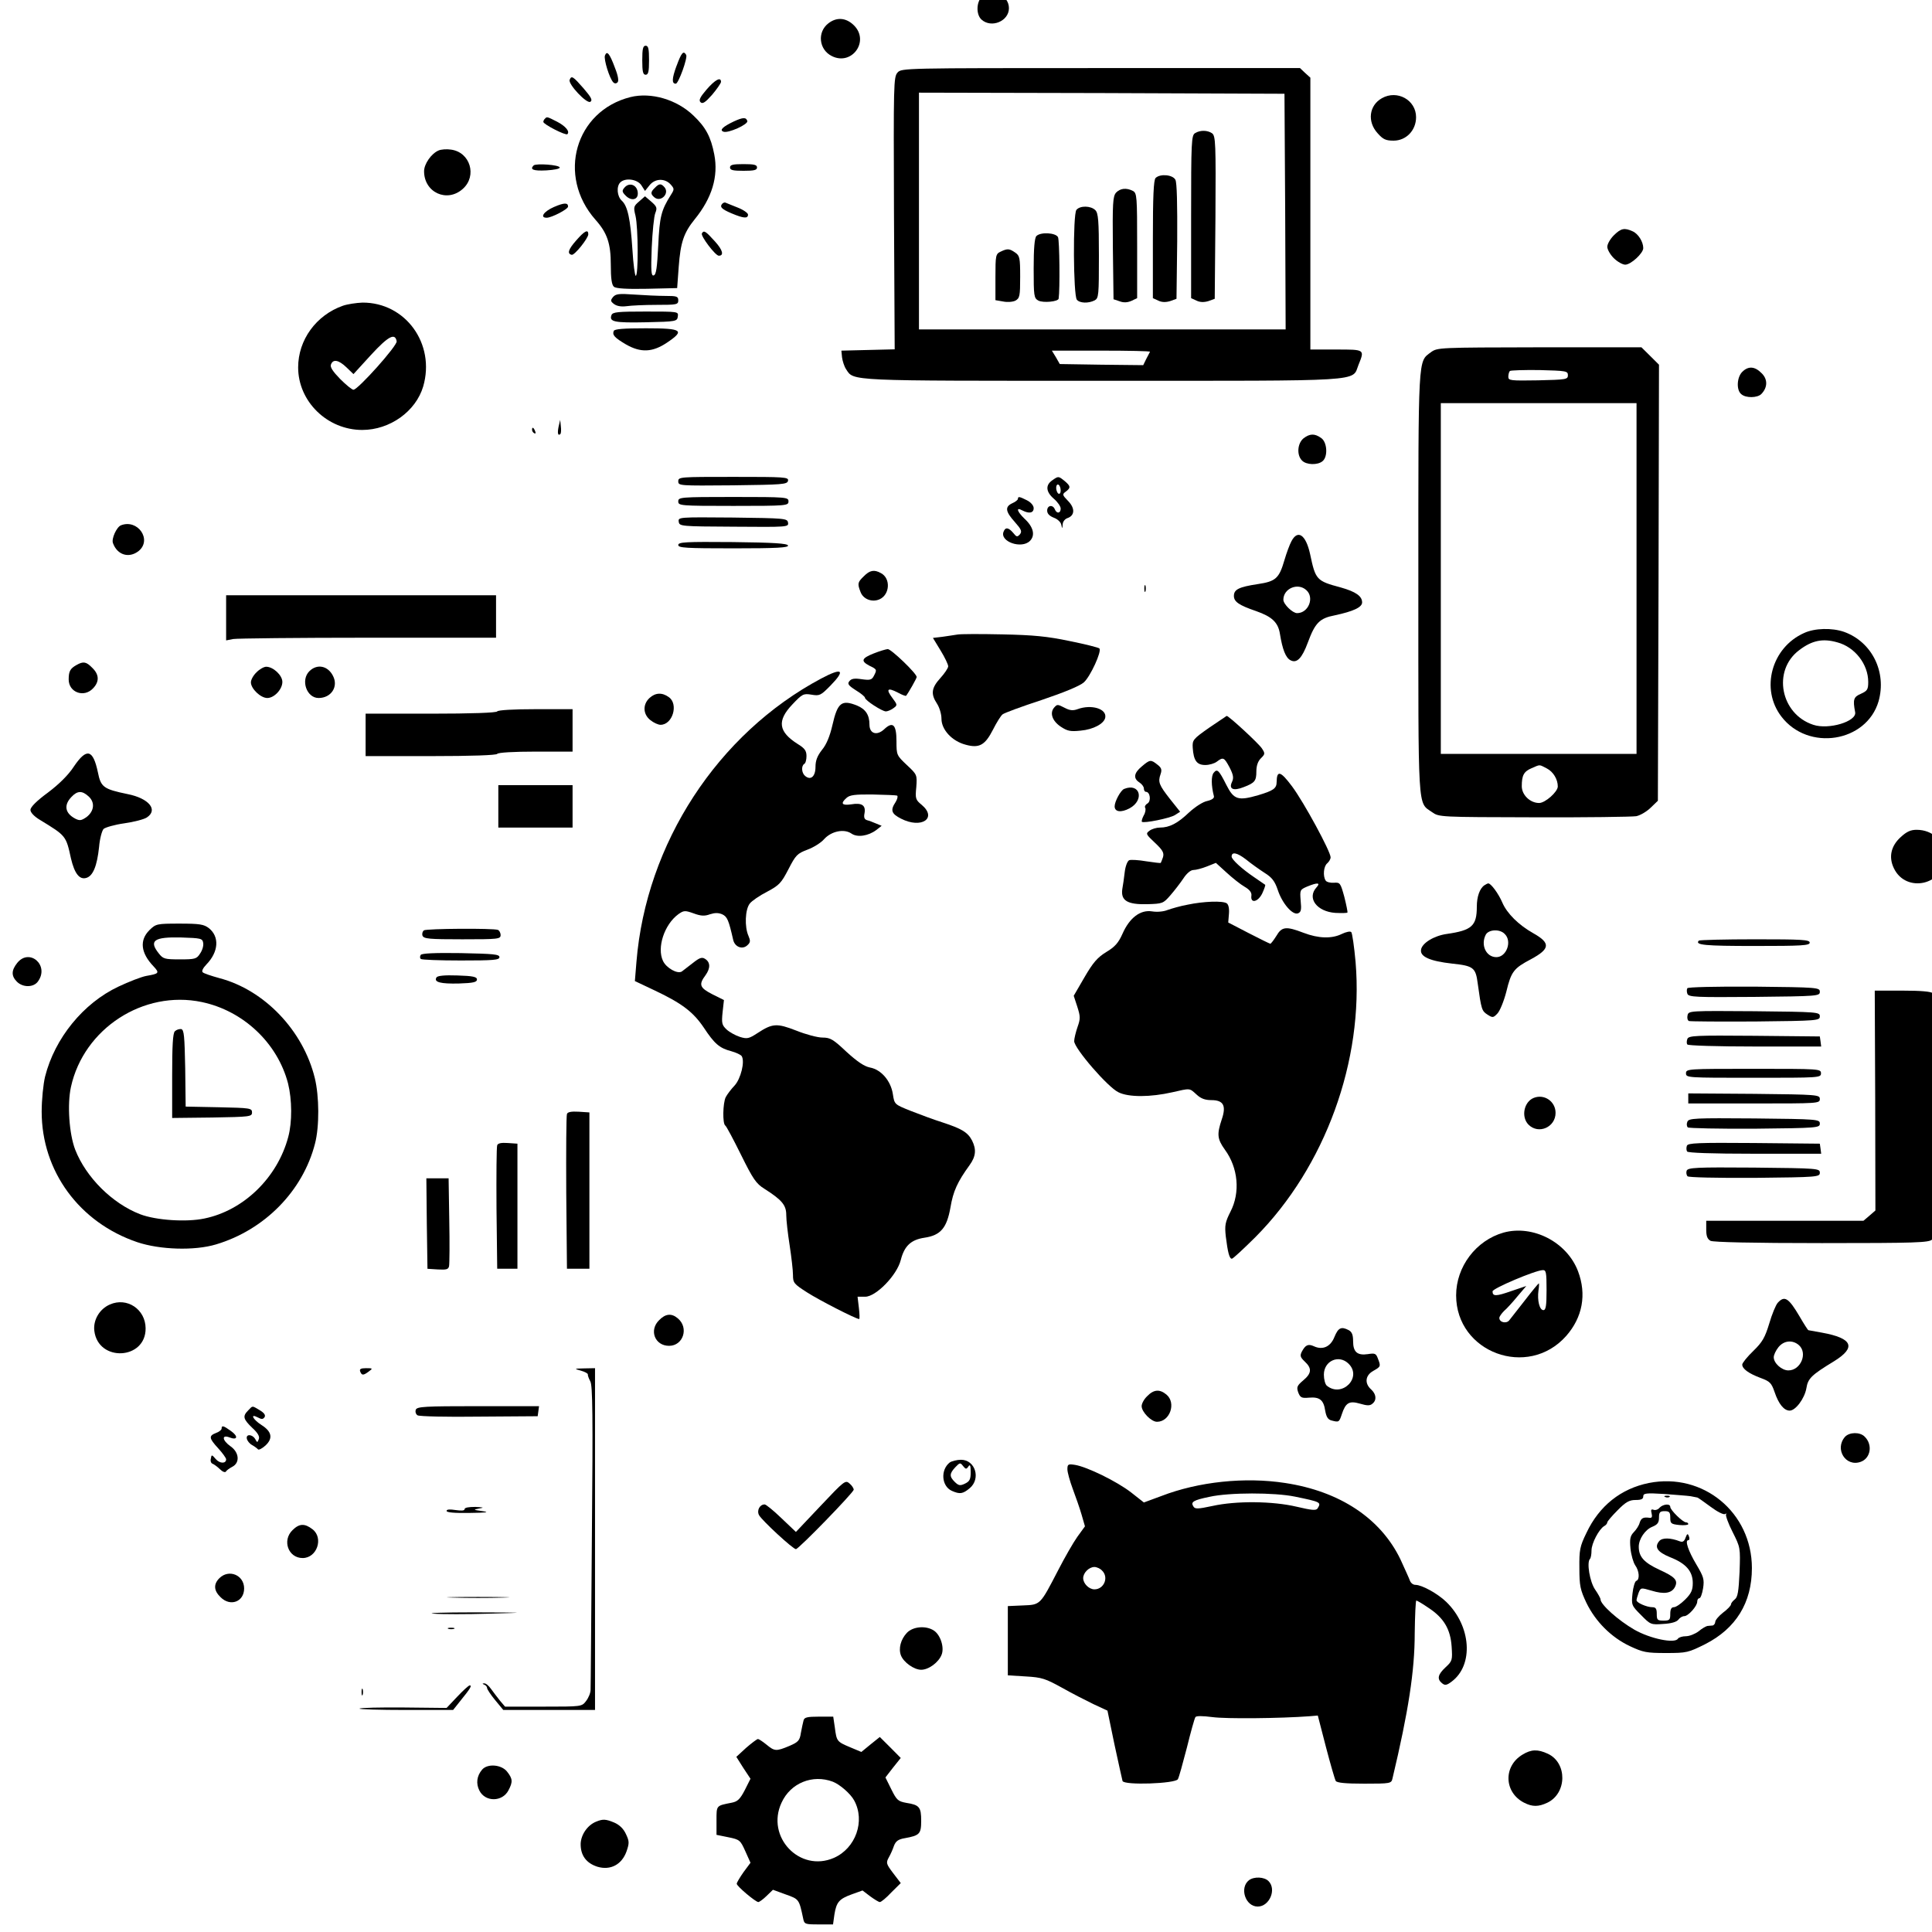 <?xml version="1.0" encoding="UTF-8"?>
<!DOCTYPE svg PUBLIC "-//W3C//DTD SVG 1.1//EN" "http://www.w3.org/Graphics/SVG/1.1/DTD/svg11.dtd">
<!-- Creator: CorelDRAW -->
<svg xmlns="http://www.w3.org/2000/svg" xml:space="preserve" width="382px" height="382px" version="1.1" style="shape-rendering:geometricPrecision; text-rendering:geometricPrecision; image-rendering:optimizeQuality; fill-rule:evenodd; clip-rule:evenodd"
viewBox="0 0 382 382"
 xmlns:xlink="http://www.w3.org/1999/xlink"
 xmlns:xodm="http://www.corel.com/coreldraw/odm/2003">
 <defs>
  <style type="text/css">
   <![CDATA[
    .fil0 {fill:black;fill-rule:nonzero}
   ]]>
  </style>
 </defs>
 <g id="Слой_x0020_1">
  <g id="_2325330331088">
   <g>
    <path class="fil0" d="M194.15 -0.68c-1.15,1.15 -1.15,3.58 -0.09,4.55 1.96,1.77 5.43,0.31 5.43,-2.25 0,-2.65 -3.47,-4.15 -5.34,-2.3z"/>
    <path class="fil0" d="M163.78 4.62c-2.23,1.73 -1.87,5.17 0.66,6.45 3.96,2.03 7.56,-2.91 4.41,-6.05 -1.56,-1.55 -3.43,-1.68 -5.07,-0.4z"/>
    <path class="fil0" d="M126.99 11.91c0,2.25 0.14,2.87 0.67,2.87 0.53,0 0.67,-0.62 0.67,-2.87 0,-2.25 -0.13,-2.87 -0.67,-2.87 -0.53,0 -0.67,0.62 -0.67,2.87z"/>
    <path class="fil0" d="M119.61 10.98c-0.27,0.71 0.89,4.51 1.65,5.3 0.26,0.27 0.58,0.27 0.84,0 0.27,-0.26 0.14,-1.23 -0.49,-2.82 -1.06,-2.87 -1.6,-3.54 -2,-2.48l0 0z"/>
    <path class="fil0" d="M133.75 13.06c-0.93,2.56 -0.93,3.49 -0.13,3.49 0.53,0 2.4,-5.17 2.05,-5.7 -0.54,-0.93 -0.94,-0.44 -1.91,2.21l-0.01 0z"/>
    <path class="fil0" d="M177.47 14.34c-0.8,0.88 -0.8,2.25 -0.71,27.83l0.14 26.9 -5.3 0.13 -5.24 0.13 0.13 1.33c0.09,0.7 0.44,1.81 0.8,2.34 1.56,2.38 0,2.29 50.7,2.29 52.62,0 49.28,0.22 50.61,-3.13 1.25,-3.09 1.29,-3.05 -4.4,-3.05l-5.11 0 0 -26.85 0 -26.9 -1.03 -0.93 -1.02 -0.97 -39.4 0c-38.96,0 -39.37,0 -40.17,0.88l0 0zm76.64 27.47l0.09 23.32 -36.25 0 -36.25 0 0 -23.41 0 -23.4 36.16 0.08 36.11 0.14 0.14 23.27 0 0zm-26.73 27.74c-0.05,0.13 -0.4,0.75 -0.76,1.46l-0.58 1.19 -8.27 -0.09 -8.23 -0.13 -0.75 -1.32 -0.81 -1.33 9.79 0c5.34,0 9.69,0.09 9.61,0.22l0 0z"/>
    <path class="fil0" d="M236.32 26.31c-0.76,0.4 -0.81,1.68 -0.81,16.56l0 16.08 1.07 0.49c0.71,0.35 1.51,0.35 2.36,0.09l1.24 -0.45 0.14 -16.07c0.09,-14.71 0.04,-16.13 -0.67,-16.66 -0.89,-0.61 -2.31,-0.66 -3.33,-0.04l0 0z"/>
    <path class="fil0" d="M228.49 35.19c-0.4,0.4 -0.54,3.71 -0.54,12.14l0 11.62 1.07 0.49c0.71,0.35 1.51,0.35 2.36,0.09l1.24 -0.45 0.14 -11.35c0.04,-7.33 -0.05,-11.66 -0.36,-12.19 -0.53,-1.01 -3.02,-1.23 -3.91,-0.35l0 0z"/>
    <path class="fil0" d="M220.66 38.1c-0.62,0.75 -0.71,1.99 -0.62,10.96l0.13 10.11 1.2 0.4c0.8,0.31 1.56,0.26 2.36,-0.09l1.11 -0.53 0 -10.33c0,-9.81 -0.04,-10.43 -0.84,-10.87 -1.29,-0.66 -2.5,-0.53 -3.34,0.35l0 0z"/>
    <path class="fil0" d="M212.83 41.5c-0.71,0.89 -0.62,16.92 0.09,17.76 0.58,0.71 2.31,0.75 3.52,0.13 0.8,-0.44 0.84,-1.01 0.84,-8.83 0,-6.98 -0.13,-8.44 -0.71,-9.01 -0.89,-0.89 -3.03,-0.93 -3.74,-0.05l0 0z"/>
    <path class="fil0" d="M204.92 46.67c-0.36,0.36 -0.54,2.43 -0.54,6.41 0,5.47 0.05,5.87 0.94,6.36 0.93,0.48 3.91,0.22 4,-0.4 0.27,-1.77 0.18,-11.53 -0.13,-12.15 -0.45,-0.88 -3.43,-1.06 -4.27,-0.22z"/>
    <path class="fil0" d="M197.84 49.76c-0.97,0.45 -1.02,0.75 -1.02,5.04l0 4.55 1.51 0.26c0.85,0.18 1.92,0.09 2.45,-0.17 0.84,-0.49 0.93,-0.89 0.93,-4.69 0,-3.79 -0.09,-4.19 -0.98,-4.81 -1.15,-0.79 -1.51,-0.84 -2.89,-0.18l0 0z"/>
    <path class="fil0" d="M112.63 15.8c-0.31,0.84 3.38,4.77 4.09,4.33 0.49,-0.31 0.18,-0.89 -1.33,-2.65 -2.09,-2.39 -2.41,-2.61 -2.76,-1.68l0 0z"/>
    <path class="fil0" d="M139.71 17.7c-1.29,1.5 -1.6,2.12 -1.2,2.51 0.4,0.4 0.94,0.05 2.27,-1.45 0.94,-1.11 1.74,-2.26 1.78,-2.56 0,-1.07 -1.16,-0.45 -2.85,1.5l0 0z"/>
    <path class="fil0" d="M124.64 19.2c-10.9,2.74 -14.59,15.55 -6.9,24.25 2.32,2.6 3.03,4.68 3.03,8.92 0,2.69 0.18,3.97 0.62,4.33 0.4,0.35 2.54,0.48 6.54,0.4l5.96 -0.14 0.31 -4.24c0.36,-4.77 0.98,-6.67 3.16,-9.36 3.42,-4.2 4.71,-8.48 3.87,-12.81 -0.67,-3.49 -1.69,-5.39 -4.1,-7.68 -3.29,-3.19 -8.4,-4.69 -12.49,-3.67l0 0zm2.18 17.44l0.71 1.11 0.89 -1.11c1.07,-1.36 3.02,-1.45 4.18,-0.17 0.75,0.84 0.75,0.97 0.04,2.08 -1.91,3.04 -2.22,4.28 -2.49,9.98 -0.22,4.33 -0.4,5.78 -0.89,5.92 -0.49,0.17 -0.58,-0.75 -0.4,-5.48 0.14,-3.14 0.45,-6.23 0.71,-6.85 0.4,-1.01 0.31,-1.28 -0.8,-2.25l-1.24 -1.06 -1.16 1.02c-1.07,0.92 -1.16,1.1 -0.71,2.87 0.53,2.34 0.58,11.83 0.04,11.83 -0.17,0 -0.49,-2.34 -0.66,-5.21 -0.4,-6.05 -0.94,-8.57 -2.09,-9.63 -0.94,-0.84 -1.11,-2.82 -0.31,-3.62 0.97,-0.97 3.38,-0.66 4.18,0.57l0 0z"/>
    <path class="fil0" d="M123.44 37.13c-0.49,0.58 -0.45,0.84 0.31,1.59 1.07,1.06 2.36,0.8 2.36,-0.44 0,-1.68 -1.65,-2.39 -2.67,-1.15l0 0z"/>
    <path class="fil0" d="M129.49 37.13c-0.89,0.84 -0.89,1.24 -0.09,1.9 1.24,1.02 3.02,-0.75 2,-1.99 -0.67,-0.79 -1.07,-0.79 -1.91,0.09z"/>
    <path class="fil0" d="M273.23 19.42c-2.53,1.41 -2.94,4.64 -0.84,6.93 1.06,1.2 1.6,1.46 3.15,1.46 2.49,0 4.45,-2.03 4.45,-4.64 0,-3.4 -3.74,-5.47 -6.76,-3.75z"/>
    <path class="fil0" d="M107.74 23.48c-0.18,0.14 -0.31,0.44 -0.31,0.62 0,0.49 4.44,2.74 4.75,2.43 0.54,-0.53 -0.35,-1.59 -2.04,-2.47 -2,-1.02 -2,-1.02 -2.4,-0.58z"/>
    <path class="fil0" d="M145.1 24.01c-2.23,1.06 -2.89,1.73 -2.05,2.03 0.89,0.36 4.94,-1.45 4.71,-2.12 -0.22,-0.75 -0.84,-0.75 -2.66,0.09l0 0z"/>
    <path class="fil0" d="M86.7 29.76c-1.42,0.61 -2.85,2.65 -2.85,4.1 0,4.2 4.54,6.28 7.65,3.49 2.89,-2.56 1.47,-7.29 -2.35,-7.77 -0.8,-0.13 -1.96,-0.05 -2.45,0.18l0 0z"/>
    <path class="fil0" d="M105.51 32.71c-0.8,0.8 -0.09,1.11 2.49,0.98 1.56,-0.09 2.72,-0.31 2.67,-0.58 -0.13,-0.53 -4.67,-0.84 -5.16,-0.4l0 0z"/>
    <path class="fil0" d="M144.34 33.11c0,0.53 0.58,0.66 2.67,0.66 2.09,0 2.67,-0.13 2.67,-0.66 0,-0.53 -0.58,-0.66 -2.67,-0.66 -2.09,0 -2.67,0.13 -2.67,0.66z"/>
    <path class="fil0" d="M109.52 40.93c-2.01,0.88 -2.85,2.12 -1.43,2.12 0.98,0 4.23,-1.68 4.23,-2.21 0,-0.79 -0.76,-0.79 -2.8,0.09z"/>
    <path class="fil0" d="M142.87 40.22c-0.66,0.67 -0.22,1.11 1.74,1.95 2.4,1.01 3.29,1.1 3.29,0.26 0,-0.31 -0.94,-0.97 -2.09,-1.41 -1.2,-0.49 -2.23,-0.88 -2.4,-0.97 -0.14,-0.05 -0.36,0.04 -0.54,0.17z"/>
    <path class="fil0" d="M319.08 46.54c-0.71,0.71 -1.28,1.72 -1.28,2.25 0,0.53 0.57,1.55 1.28,2.25 0.72,0.71 1.74,1.29 2.27,1.29 1.11,0 3.56,-2.26 3.56,-3.27 0,-1.24 -0.98,-2.83 -2.09,-3.32 -1.65,-0.75 -2.31,-0.61 -3.74,0.8l0 0z"/>
    <path class="fil0" d="M113.92 47.55c-1.56,1.77 -1.82,2.61 -0.89,2.83 0.53,0.18 3.29,-3.27 3.29,-4.06 0,-1.06 -0.76,-0.66 -2.4,1.23z"/>
    <path class="fil0" d="M138.78 46.14c-0.31,0.49 2.67,4.42 3.34,4.42 1.06,0 0.8,-1.1 -0.72,-2.78 -1.91,-2.12 -2.22,-2.3 -2.62,-1.64z"/>
    <path class="fil0" d="M121.21 58.73c-0.53,0.66 -0.53,0.84 0.23,1.41 0.57,0.4 1.42,0.53 2.44,0.4 0.85,-0.13 3.52,-0.26 5.92,-0.26 4,0 4.31,-0.05 4.31,-0.89 0,-0.79 -0.31,-0.88 -2.53,-0.88 -1.43,0 -4.18,-0.13 -6.19,-0.27 -3.02,-0.22 -3.64,-0.13 -4.18,0.49l0 0z"/>
    <path class="fil0" d="M67.8 60.45c-5.29,1.86 -8.85,6.76 -8.85,12.19 0,6.76 5.78,12.37 12.67,12.37 5.47,0 10.59,-3.66 12.06,-8.61 2.44,-8.44 -3.52,-16.61 -12.01,-16.57 -1.25,0.05 -2.98,0.31 -3.87,0.62zm10.63 7.03c0.17,0.84 -7.65,9.58 -8.54,9.58 -0.31,0 -1.47,-0.97 -2.63,-2.12 -1.46,-1.5 -2.04,-2.38 -1.82,-2.87 0.4,-1.11 1.51,-0.93 3.07,0.57l1.38 1.33 3.47 -3.8c3.42,-3.71 4.76,-4.42 5.07,-2.69l0 0z"/>
    <path class="fil0" d="M120.9 62.31c-0.49,1.32 0.58,1.54 6.81,1.41 6.04,-0.13 6.18,-0.18 6.31,-1.15 0.13,-0.97 0.13,-0.97 -6.36,-0.97 -5.47,0 -6.54,0.09 -6.76,0.71z"/>
    <path class="fil0" d="M121.35 65.44c-0.32,0.8 0.17,1.33 2.4,2.65 2.93,1.68 5.25,1.59 8.14,-0.35 3.6,-2.43 3.02,-2.83 -4.18,-2.83 -4.41,0 -6.23,0.14 -6.36,0.53z"/>
    <path class="fil0" d="M282.93 69.64c-2.58,1.94 -2.49,0.18 -2.49,45.63 0,45.89 -0.18,43.28 2.71,45.31 1.38,0.98 1.51,0.98 20.15,1.02 10.27,0.04 19.39,-0.09 20.23,-0.22 0.85,-0.18 2.14,-0.97 2.89,-1.72l1.38 -1.33 0.13 -43.11 0.09 -43.11 -1.73 -1.72 -1.74 -1.72 -20.14 0c-19.93,0.04 -20.19,0.04 -21.48,0.97l0 0zm27.08 4.55c0,0.84 -0.35,0.88 -5.87,1.01 -5.51,0.09 -5.91,0.05 -5.91,-0.7 0,-0.44 0.13,-0.97 0.31,-1.15 0.17,-0.13 2.8,-0.22 5.87,-0.18 5.25,0.14 5.6,0.18 5.6,1.02l0 0zm13.57 40.19l0 34.68 -19.35 0 -19.35 0 0 -34.68 0 -34.67 19.35 0 19.35 0 0 34.67zm-17.75 37.55c1.29,0.66 2.18,2.16 2.18,3.57 0,1.06 -2.49,3.27 -3.69,3.27 -1.78,0 -3.43,-1.59 -3.43,-3.31 0,-2.16 0.4,-2.92 1.96,-3.58 1.74,-0.75 1.42,-0.75 2.98,0.05l0 0z"/>
    <path class="fil0" d="M344.48 73.53c-1.07,1.06 -1.2,3.62 -0.18,4.41 0.89,0.8 3.2,0.75 3.96,-0.04 1.25,-1.28 1.29,-2.92 0.05,-4.11 -1.34,-1.37 -2.63,-1.46 -3.83,-0.26z"/>
    <path class="fil0" d="M110.45 84.35c-0.27,1.32 -0.13,1.9 0.36,1.46 0.13,-0.18 0.17,-0.84 0.08,-1.55l-0.13 -1.24 -0.31 1.33 0 0z"/>
    <path class="fil0" d="M105.2 84.97c0,0.26 0.18,0.57 0.45,0.7 0.26,0.13 0.31,-0.04 0.17,-0.39 -0.31,-0.8 -0.62,-0.93 -0.62,-0.31z"/>
    <path class="fil0" d="M257.71 86.69c-1.2,1.02 -1.34,3.31 -0.27,4.37 0.85,0.89 3.11,0.93 4.05,0.13 1.11,-0.88 0.93,-3.79 -0.27,-4.59 -1.29,-0.93 -2.27,-0.88 -3.51,0.09z"/>
    <path class="fil0" d="M134.11 95.17c0,0.88 0.22,0.88 10.76,0.79 9.88,-0.13 10.81,-0.17 10.94,-0.92 0.14,-0.71 -0.62,-0.75 -10.76,-0.75 -10.67,0 -10.94,0 -10.94,0.88l0 0z"/>
    <path class="fil0" d="M208.03 94.99c-1.34,0.93 -1.25,2.26 0.35,3.63 0.76,0.66 1.34,1.5 1.34,1.94 0,0.97 -0.8,1.06 -1.16,0.13 -0.4,-0.97 -1.51,-0.79 -1.51,0.27 0,0.61 0.45,1.06 1.33,1.41 0.72,0.26 1.38,0.88 1.47,1.41 0.18,0.84 0.18,0.84 0.27,-0.09 0,-0.53 0.44,-1.06 0.89,-1.23 1.51,-0.49 1.6,-1.95 0.18,-3.4 -1.16,-1.2 -1.2,-1.33 -0.45,-1.86 0.98,-0.75 0.98,-1.06 -0.22,-2.08 -1.25,-1.01 -1.25,-1.01 -2.49,-0.13l0 0zm1.69 1.99c0,0.49 -0.18,0.75 -0.45,0.62 -0.22,-0.13 -0.44,-0.66 -0.44,-1.15 0,-0.49 0.22,-0.75 0.44,-0.62 0.27,0.13 0.45,0.67 0.45,1.15z"/>
    <path class="fil0" d="M134.11 99.14c0,0.84 0.31,0.89 10.9,0.89 10.58,0 10.89,-0.05 10.89,-0.89 0,-0.83 -0.31,-0.88 -10.89,-0.88 -10.59,0 -10.9,0.05 -10.9,0.88z"/>
    <path class="fil0" d="M201.27 98.62c0,0.22 -0.49,0.61 -1.11,0.88 -1.51,0.7 -1.38,1.63 0.49,3.71 1.29,1.46 1.46,1.85 1.02,2.43 -0.53,0.57 -0.67,0.57 -1.33,-0.27 -0.94,-1.1 -1.56,-1.19 -1.92,-0.22 -0.75,1.95 3.56,3.45 5.21,1.81 1.11,-1.1 0.71,-2.78 -1.07,-4.41 -1.47,-1.42 -1.74,-2.35 -0.45,-1.64 1.38,0.71 2.27,0.53 2.27,-0.44 0,-0.49 -0.53,-1.15 -1.33,-1.55 -1.47,-0.75 -1.78,-0.79 -1.78,-0.3l0 0z"/>
    <path class="fil0" d="M134.2 103.16c0.13,0.89 0.36,0.93 10.94,0.98 10.59,0.08 10.81,0.08 10.67,-0.8 -0.13,-0.84 -0.53,-0.88 -10.94,-1.01 -10.76,-0.09 -10.8,-0.09 -10.67,0.83z"/>
    <path class="fil0" d="M23.9 103.87c-0.84,0.35 -1.91,2.65 -1.56,3.53 0.85,2.34 3.16,3.05 5.07,1.55 2.72,-2.21 -0.17,-6.4 -3.51,-5.08l0 0z"/>
    <path class="fil0" d="M255.35 107.01c-0.36,0.66 -0.98,2.34 -1.38,3.71 -1.06,3.62 -1.69,4.24 -5.29,4.77 -3.74,0.57 -4.71,1.06 -4.71,2.34 0,1.15 1.02,1.85 4.4,3 3.16,1.11 4.36,2.25 4.71,4.55 0.49,3 1.12,4.68 2.09,5.17 1.25,0.66 2.27,-0.4 3.43,-3.54 1.42,-3.84 2.31,-4.77 5.29,-5.34 3.69,-0.79 5.43,-1.59 5.43,-2.56 0,-1.24 -1.25,-2.12 -4.23,-2.96 -4.8,-1.28 -4.98,-1.5 -6.05,-6.58 -0.84,-3.84 -2.44,-4.95 -3.69,-2.56zm2.94 9.67c1.64,1.46 0.44,4.55 -1.83,4.55 -0.89,0 -2.71,-1.77 -2.71,-2.65 0,-2.21 2.85,-3.45 4.54,-1.9z"/>
    <path class="fil0" d="M134.11 107.76c0,0.57 1.47,0.66 10.94,0.66 8.54,0 10.9,-0.13 10.76,-0.57 -0.17,-0.4 -2.84,-0.58 -10.94,-0.67 -9.38,-0.08 -10.76,0 -10.76,0.58z"/>
    <path class="fil0" d="M170.8 113.94c-1.24,1.19 -1.29,1.46 -0.66,3.09 0.53,1.46 2.31,2.12 3.78,1.46 2.04,-0.93 2.22,-4.15 0.26,-5.17 -1.33,-0.75 -2.22,-0.57 -3.38,0.62z"/>
    <path class="fil0" d="M226.26 116.37c0,0.62 0.09,0.84 0.23,0.53 0.08,-0.26 0.08,-0.8 0,-1.1 -0.14,-0.27 -0.23,-0.05 -0.23,0.57z"/>
    <path class="fil0" d="M44.71 122.16l0 4.46 1.38 -0.27c0.76,-0.13 12.77,-0.26 26.69,-0.26l25.3 0 0 -4.2 0 -4.19 -26.68 0 -26.69 0 0 4.46z"/>
    <path class="fil0" d="M356.71 125.16c-6.45,2.87 -8.67,11.09 -4.49,16.52 5.29,6.93 16.81,5.12 19.21,-3 1.65,-5.79 -1.29,-11.75 -6.8,-13.74 -2.4,-0.84 -5.83,-0.75 -7.92,0.22zm6.58 1.85c3.47,0.93 6.1,4.33 6.1,7.82 0,1.5 -0.18,1.77 -1.43,2.34 -1.46,0.62 -1.64,1.11 -1.15,3.67 0.31,1.81 -5.25,3.49 -8.28,2.47 -6.49,-2.12 -8.14,-10.73 -2.8,-14.75 2.54,-1.94 4.67,-2.38 7.56,-1.55l0 0z"/>
    <path class="fil0" d="M189.26 125.47c-0.62,0.09 -1.96,0.31 -2.93,0.44l-1.87 0.22 1.51 2.48c0.84,1.36 1.51,2.78 1.51,3.13 0,0.35 -0.71,1.41 -1.56,2.34 -1.77,1.95 -1.91,3.14 -0.66,5.04 0.49,0.75 0.89,2.07 0.89,3 0,2.16 2.09,4.42 4.76,5.12 2.71,0.76 3.86,0.09 5.42,-2.96 0.71,-1.41 1.56,-2.78 1.91,-3.04 0.32,-0.27 3.78,-1.55 7.7,-2.83 4.45,-1.5 7.56,-2.78 8.36,-3.49 1.29,-1.15 3.6,-6.18 3.07,-6.71 -0.18,-0.18 -2.8,-0.84 -5.87,-1.46 -4.45,-0.93 -7.12,-1.19 -13.34,-1.32 -4.27,-0.09 -8.28,-0.09 -8.9,0.04l0 0z"/>
    <path class="fil0" d="M172.8 129.18c-2.44,0.97 -2.66,1.5 -0.93,2.43 1.56,0.75 1.56,0.79 0.89,2.07 -0.4,0.76 -0.76,0.84 -2.36,0.62 -1.42,-0.22 -2.04,-0.13 -2.44,0.36 -0.45,0.53 -0.27,0.84 1.24,1.81 1.02,0.62 1.83,1.28 1.83,1.5 0,0.49 3.38,2.69 4.13,2.69 0.31,0 0.98,-0.26 1.47,-0.62 0.84,-0.61 0.84,-0.66 -0.18,-2.03 -1.33,-1.76 -0.98,-2.12 1.02,-1.1 0.85,0.48 1.61,0.75 1.69,0.66 0.49,-0.62 2.09,-3.44 2.09,-3.71 0,-0.7 -5.07,-5.56 -5.73,-5.52 -0.4,0.04 -1.6,0.4 -2.71,0.84l-0.01 0z"/>
    <path class="fil0" d="M15.14 131.48c-1.25,0.7 -1.56,1.23 -1.56,2.87 0,2.56 3.03,3.66 4.81,1.76 1.28,-1.32 1.24,-2.73 -0.14,-4.06 -1.2,-1.24 -1.78,-1.32 -3.11,-0.57l0 0z"/>
    <path class="fil0" d="M50.72 132.93c-0.62,0.58 -1.11,1.46 -1.11,1.99 0,1.24 1.91,3.09 3.24,3.09 1.38,0 2.98,-1.72 2.98,-3.18 0,-1.32 -1.82,-3 -3.2,-3 -0.44,0 -1.33,0.49 -1.91,1.1l0 0z"/>
    <path class="fil0" d="M61.17 132.71c-1.78,1.77 -0.53,5.3 1.82,5.3 2.5,0 3.96,-2.25 2.85,-4.37 -1.02,-2.03 -3.16,-2.43 -4.67,-0.93z"/>
    <path class="fil0" d="M162.35 134.17c-20.46,10.91 -34.6,32.6 -36.51,56.01l-0.31 3.8 3.91 1.85c5.34,2.52 7.61,4.24 9.7,7.33 2.13,3.23 3.11,4.07 5.42,4.68 0.98,0.27 1.91,0.71 2.09,0.98 0.67,1.06 -0.18,4.5 -1.42,5.83 -0.67,0.7 -1.47,1.76 -1.74,2.29 -0.57,1.15 -0.66,5.26 -0.08,5.61 0.22,0.14 1.6,2.74 3.11,5.79 2.36,4.77 2.98,5.7 4.62,6.71 3.47,2.21 4.32,3.23 4.32,5.17 0,1.02 0.31,3.71 0.67,6.01 0.35,2.29 0.66,4.94 0.66,5.87 0,1.55 0.18,1.77 2.81,3.45 2.4,1.54 9.65,5.25 10.27,5.25 0.13,0 0.09,-1.01 -0.05,-2.21l-0.26 -2.2 1.51 0c2.13,0 6.27,-4.24 7.03,-7.25 0.71,-2.78 2,-4.02 4.71,-4.42 3.2,-0.48 4.4,-1.94 5.12,-6 0.53,-3.18 1.38,-5.04 3.78,-8.35 1.24,-1.72 1.37,-3.09 0.49,-4.86 -0.85,-1.63 -2.05,-2.34 -5.83,-3.58 -1.69,-0.53 -4.54,-1.59 -6.32,-2.29 -3.2,-1.28 -3.2,-1.28 -3.51,-3.31 -0.4,-2.61 -2.31,-4.86 -4.54,-5.26 -1.11,-0.22 -2.49,-1.15 -4.62,-3.09 -2.63,-2.48 -3.2,-2.83 -4.76,-2.83 -0.98,0 -3.29,-0.62 -5.16,-1.37 -3.87,-1.5 -4.71,-1.46 -7.69,0.49 -1.69,1.1 -2.05,1.19 -3.47,0.75 -0.85,-0.27 -2.05,-0.93 -2.63,-1.46 -0.93,-0.88 -1.02,-1.24 -0.8,-3.4l0.27 -2.43 -2.31 -1.15c-2.49,-1.28 -2.72,-1.9 -1.34,-3.75 1.02,-1.42 0.98,-2.61 -0.13,-3.27 -0.58,-0.36 -1.07,-0.18 -2.36,0.84 -0.93,0.7 -1.91,1.46 -2.18,1.68 -0.84,0.57 -3.07,-0.67 -3.73,-2.08 -1.25,-2.61 0.26,-7.2 3.02,-9.23 1.07,-0.75 1.29,-0.8 3.02,-0.18 1.43,0.53 2.18,0.58 3.25,0.18 0.98,-0.31 1.65,-0.31 2.4,0 1.03,0.48 1.29,1.15 2.18,5.03 0.31,1.46 1.87,2.04 2.85,1.06 0.58,-0.53 0.58,-0.88 0.18,-1.81 -0.8,-1.76 -0.67,-5.25 0.26,-6.4 0.4,-0.53 1.96,-1.59 3.43,-2.34 2.4,-1.28 2.8,-1.72 4.22,-4.46 1.43,-2.79 1.74,-3.09 3.74,-3.85 1.2,-0.44 2.71,-1.37 3.34,-2.12 1.42,-1.54 3.91,-2.07 5.38,-1.06 1.15,0.8 3.29,0.49 4.89,-0.7l1.07 -0.84 -1.07 -0.44c-0.62,-0.27 -1.42,-0.58 -1.82,-0.67 -0.54,-0.17 -0.67,-0.57 -0.49,-1.41 0.26,-1.55 -0.54,-2.08 -2.67,-1.72 -1.83,0.26 -2.14,-0.18 -0.89,-1.28 0.62,-0.58 1.69,-0.71 5.2,-0.67 2.45,0.05 4.63,0.14 4.81,0.22 0.17,0.14 0.04,0.71 -0.32,1.29 -1.06,1.59 -0.84,2.29 1.07,3.26 4.05,2.08 7.25,-0.08 4.09,-2.73 -1.2,-0.98 -1.29,-1.24 -1.06,-3.49 0.17,-2.43 0.17,-2.48 -1.87,-4.38 -2,-1.9 -2.05,-1.94 -2.05,-4.72 0,-3.27 -0.71,-3.98 -2.44,-2.34 -1.43,1.32 -2.9,0.88 -2.9,-0.93 0,-1.9 -0.75,-3.05 -2.44,-3.76 -3.07,-1.23 -3.87,-0.61 -4.89,3.89 -0.49,2.12 -1.16,3.8 -2.05,4.86 -0.93,1.19 -1.29,2.12 -1.29,3.36 0,1.9 -0.93,2.74 -2.04,1.81 -0.72,-0.58 -0.81,-1.99 -0.18,-2.39 0.26,-0.13 0.44,-0.84 0.44,-1.54 0,-1.06 -0.35,-1.55 -1.73,-2.39 -3.83,-2.43 -4.14,-4.59 -1.07,-7.82 1.96,-2.07 2.18,-2.2 3.78,-1.94 1.6,0.27 1.82,0.18 3.74,-1.77 3.06,-3.13 2.4,-3.66 -1.83,-1.41l0 0z"/>
    <path class="fil0" d="M128.42 138.01c-1.38,1.28 -1.29,3.23 0.18,4.38 0.66,0.53 1.55,0.92 2,0.92 2.4,0 3.6,-4.1 1.64,-5.47 -1.33,-0.97 -2.67,-0.89 -3.82,0.17z"/>
    <path class="fil0" d="M208.38 139.96c-0.84,1.06 -0.31,2.6 1.34,3.71 1.33,0.88 1.91,1.01 3.96,0.79 2.49,-0.22 4.62,-1.37 4.85,-2.56 0.35,-1.77 -2.76,-2.69 -5.48,-1.68 -0.84,0.31 -1.51,0.27 -2.44,-0.22 -1.56,-0.79 -1.56,-0.79 -2.23,-0.04l0 0z"/>
    <path class="fil0" d="M98.31 140.66c-0.18,0.27 -5.03,0.45 -13.17,0.45l-12.85 0 0 4.19 0 4.2 12.85 0c8.14,0 12.99,-0.18 13.17,-0.44 0.18,-0.27 3.2,-0.45 7.6,-0.45l7.3 0 0 -4.19 0 -4.2 -7.3 0c-4.4,0 -7.42,0.18 -7.6,0.44z"/>
    <path class="fil0" d="M239.07 143.89c-3.2,2.25 -3.33,2.43 -3.24,3.97 0.17,2.52 0.8,3.4 2.49,3.4 0.8,0 1.82,-0.31 2.27,-0.66 1.28,-0.97 1.46,-0.84 2.53,1.15 0.76,1.5 0.85,2.08 0.45,2.91 -0.63,1.37 0.31,1.77 2.31,0.98 2.22,-0.84 2.53,-1.24 2.53,-3.1 0,-1.14 0.31,-2.03 0.89,-2.6 0.85,-0.84 0.85,-0.97 0.22,-1.94 -0.62,-0.98 -6.62,-6.5 -6.98,-6.45 -0.04,0.04 -1.64,1.1 -3.47,2.34l0 0z"/>
    <path class="fil0" d="M14.6 151.57c-1.06,1.64 -2.93,3.49 -5.11,5.13 -2.22,1.63 -3.47,2.87 -3.47,3.44 0,0.49 0.71,1.28 1.91,1.99 5.12,3.13 5.12,3.09 6.1,7.6 0.71,3 1.69,4.28 3.07,3.84 1.29,-0.4 2.09,-2.34 2.49,-6.1 0.13,-1.63 0.57,-3.22 0.89,-3.57 0.35,-0.31 2.17,-0.84 4.09,-1.11 1.87,-0.26 3.91,-0.79 4.45,-1.15 2.31,-1.5 0.44,-3.79 -3.79,-4.63 -4.75,-0.98 -5.29,-1.37 -5.87,-4.29 -0.97,-4.59 -2.22,-4.9 -4.76,-1.15l0 0zm2.94 5.92c1.29,1.19 1.07,2.92 -0.44,4.07 -1.03,0.7 -1.34,0.75 -2.23,0.3 -2,-1.06 -2.31,-2.65 -0.75,-4.28 1.2,-1.28 2.13,-1.28 3.42,-0.09z"/>
    <path class="fil0" d="M225.77 151.53c-1.6,1.32 -1.73,2.38 -0.48,3.18 0.48,0.31 0.88,0.84 0.88,1.19 0,0.36 0.18,0.66 0.4,0.66 0.85,0 1.07,1.86 0.32,2.3 -0.4,0.22 -0.63,0.62 -0.45,0.88 0.13,0.23 0.05,0.93 -0.31,1.51 -0.31,0.57 -0.44,1.14 -0.36,1.23 0.36,0.36 5.56,-0.7 6.54,-1.32l1.03 -0.66 -2.01 -2.52c-2.18,-2.79 -2.4,-3.36 -1.86,-4.91 0.31,-0.88 0.17,-1.28 -0.63,-1.89 -1.29,-1.02 -1.46,-1.02 -3.07,0.35l0 0z"/>
    <path class="fil0" d="M239.96 152.81c-0.49,0.62 -0.49,2.47 0.05,4.59 0.13,0.4 -0.36,0.75 -1.34,0.98 -0.84,0.17 -2.35,1.14 -3.56,2.25 -2.26,2.16 -3.87,3 -5.78,3 -0.66,0 -1.6,0.27 -2.04,0.62 -0.8,0.57 -0.72,0.71 1.06,2.38 1.56,1.46 1.83,1.99 1.61,2.83 -0.18,0.58 -0.41,1.06 -0.45,1.15 -0.04,0.09 -1.33,-0.09 -2.85,-0.31 -1.51,-0.26 -3.02,-0.35 -3.38,-0.22 -0.35,0.13 -0.75,1.15 -0.89,2.3 -0.13,1.15 -0.35,2.69 -0.49,3.44 -0.31,2.26 1.03,3.05 4.9,2.96 3.07,-0.09 3.2,-0.13 4.62,-1.77 0.8,-0.92 1.96,-2.42 2.58,-3.35 0.63,-0.97 1.43,-1.64 1.96,-1.64 0.49,0 1.69,-0.31 2.67,-0.7l1.78 -0.71 2.13 1.94c1.16,1.06 2.76,2.34 3.56,2.79 0.98,0.57 1.42,1.14 1.33,1.76 -0.22,1.59 1.29,1.28 2.14,-0.44 0.4,-0.88 0.67,-1.63 0.58,-1.72 -0.09,-0.05 -1.07,-0.75 -2.18,-1.5 -2.36,-1.59 -4.45,-3.49 -4.45,-4.07 0,-1.01 1.07,-0.79 2.8,0.53 1.02,0.84 2.71,2.03 3.74,2.7 1.42,0.88 2,1.63 2.58,3.35 0.89,2.7 2.93,5.04 4,4.64 0.62,-0.26 0.71,-0.7 0.53,-2.51 -0.17,-2.12 -0.13,-2.17 1.29,-2.79 2.05,-0.84 2.72,-0.79 1.83,0.18 -1.92,2.12 0.09,4.77 3.73,5.03 1.25,0.05 2.32,0.05 2.41,-0.08 0.04,-0.14 -0.23,-1.51 -0.63,-3.1 -0.75,-2.73 -0.84,-2.87 -2.04,-2.78 -0.71,0.05 -1.47,-0.13 -1.65,-0.44 -0.58,-0.88 -0.4,-2.83 0.31,-3.4 0.36,-0.31 0.67,-0.84 0.67,-1.19 0,-1.15 -5.25,-10.83 -7.61,-14.01 -2.31,-3.09 -3.02,-3.26 -3.06,-0.88 0,1.28 -0.67,1.72 -3.65,2.61 -3.96,1.15 -4.81,0.88 -6.27,-1.99 -1.51,-3 -1.83,-3.31 -2.54,-2.43l0 0z"/>
    <polygon class="fil0" points="98.53,159.43 98.53,163.63 105.87,163.63 113.21,163.63 113.21,159.43 113.21,155.24 105.87,155.24 98.53,155.24 "/>
    <path class="fil0" d="M222.26 155.99c-0.67,0.27 -1.87,2.47 -1.87,3.44 0,1.11 1.25,1.29 2.94,0.4 3.02,-1.63 2.09,-5.12 -1.07,-3.84l0 0z"/>
    <path class="fil0" d="M375.84 165.49c-1.96,1.76 -2.45,3.97 -1.38,6.18 2.4,5.04 10.05,3.31 10.05,-2.3 0,-3.04 -2.36,-5.3 -5.56,-5.3 -1.16,0 -1.96,0.36 -3.11,1.42l0 0z"/>
    <path class="fil0" d="M293.51 175.03c-0.93,0.62 -1.51,2.25 -1.51,4.24 0,3.8 -0.98,4.68 -5.92,5.39 -2.53,0.35 -4.93,1.81 -5.11,3.13 -0.22,1.37 1.78,2.25 6.18,2.74 4.18,0.44 4.63,0.79 5.03,3.93 0.71,5.12 0.8,5.43 1.91,6.14 1.02,0.66 1.16,0.66 1.96,-0.18 0.49,-0.48 1.29,-2.43 1.78,-4.32 0.97,-4.02 1.46,-4.64 4.89,-6.45 3.78,-2.04 3.91,-3.18 0.44,-5.13 -2.89,-1.63 -5.16,-3.88 -6.09,-6 -0.76,-1.81 -2.27,-3.85 -2.8,-3.85 -0.14,0 -0.49,0.18 -0.76,0.36l0 0zm4 9.63c1.52,1.45 0.36,4.59 -1.64,4.59 -2.05,0 -3.16,-2.43 -2.09,-4.46 0.58,-1.02 2.76,-1.15 3.73,-0.13l0 0z"/>
    <path class="fil0" d="M234.85 178.87c-1.47,0.26 -3.25,0.79 -4.01,1.06 -0.75,0.31 -2.04,0.44 -3.06,0.27 -2.32,-0.36 -4.45,1.28 -5.83,4.41 -0.8,1.81 -1.51,2.61 -3.2,3.62 -1.74,1.06 -2.63,2.08 -4.32,4.99l-2.13 3.67 0.71 2.17c0.62,1.94 0.62,2.38 0.04,4.01 -0.35,1.02 -0.66,2.3 -0.66,2.79 0,1.41 6.67,9.14 8.76,10.11 2.04,1.02 6.36,0.97 10.63,0 3.65,-0.84 3.38,-0.84 4.8,0.44 0.85,0.8 1.69,1.11 2.94,1.11 2.4,0 2.98,1.1 2.04,3.84 -0.97,2.92 -0.89,3.84 0.63,5.96 2.62,3.58 3.07,8.44 1.11,12.24 -1.07,2.12 -1.16,2.74 -0.94,4.86 0.4,3.22 0.72,4.46 1.21,4.46 0.22,0 2.31,-1.95 4.67,-4.29 13.78,-13.87 21.43,-34.89 19.79,-54.37 -0.27,-3.05 -0.67,-5.74 -0.85,-5.92 -0.22,-0.22 -1.02,-0.04 -1.87,0.36 -1.95,0.97 -4.58,0.92 -7.56,-0.22 -3.47,-1.33 -4.31,-1.24 -5.38,0.61 -0.53,0.84 -1.07,1.55 -1.2,1.55 -0.18,-0.04 -2.09,-0.97 -4.31,-2.12l-4.01 -2.08 0.14 -1.72c0.09,-1.06 -0.09,-1.85 -0.45,-2.08 -0.8,-0.52 -4.53,-0.39 -7.69,0.27l0 0z"/>
    <path class="fil0" d="M29.55 183.91c-2,1.98 -1.74,4.5 0.8,7.15 1.24,1.33 1.11,1.46 -1.42,1.9 -0.98,0.18 -3.47,1.15 -5.52,2.12 -6.94,3.27 -12.59,10.2 -14.5,17.8 -0.35,1.46 -0.67,4.55 -0.67,6.93 0,11.75 7.43,21.91 18.91,25.8 4.49,1.5 11.29,1.72 15.56,0.44 9.61,-2.87 17.17,-10.56 19.57,-19.92 0.89,-3.4 0.85,-9.36 -0.04,-12.99 -2.31,-9.4 -9.96,-17.4 -18.86,-19.74 -1.6,-0.44 -3.07,-0.93 -3.29,-1.15 -0.27,-0.22 0.04,-0.84 0.71,-1.54 2.45,-2.52 2.62,-5.52 0.49,-7.2 -0.98,-0.75 -1.82,-0.89 -5.78,-0.89 -4.54,0 -4.67,0.05 -5.96,1.28l0 0.01zm10.63 2.56c0.09,0.53 -0.18,1.45 -0.62,2.07 -0.67,1.06 -0.98,1.15 -3.96,1.15 -3.03,0 -3.34,-0.09 -4.18,-1.15 -2.05,-2.56 -0.98,-3.31 4.4,-3.18 3.96,0.13 4.22,0.18 4.36,1.11zm-0.27 11.66c8.18,1.72 14.95,8.08 17.04,16.08 0.8,3.22 0.84,7.64 0.04,10.6 -2.13,8.03 -8.81,14.53 -16.59,16.12 -3.56,0.75 -9.56,0.35 -12.67,-0.84 -5.52,-2.12 -10.72,-7.29 -12.86,-12.77 -1.2,-3.13 -1.6,-8.96 -0.84,-12.41 2.53,-11.53 14.32,-19.21 25.88,-16.78l0 0z"/>
    <path class="fil0" d="M34.57 203.91c-0.4,0.4 -0.53,2.87 -0.53,8.84l0 8.3 7.92 -0.09c7.51,-0.13 7.87,-0.17 7.87,-1.01 0,-0.84 -0.36,-0.89 -6.54,-1.02l-6.58 -0.13 -0.09 -7.6c-0.13,-6.36 -0.22,-7.6 -0.8,-7.73 -0.4,-0.04 -0.93,0.13 -1.25,0.44z"/>
    <path class="fil0" d="M83.81 183.95c-0.27,0.22 -0.4,0.66 -0.27,1.06 0.27,0.62 1.34,0.71 7.87,0.71 7.12,0 7.57,-0.05 7.57,-0.84 0,-0.45 -0.27,-0.93 -0.54,-1.02 -0.93,-0.35 -14.05,-0.26 -14.63,0.09z"/>
    <path class="fil0" d="M335.9 185.98c-0.85,0.88 1.2,1.06 11.07,1.06 9.34,0 10.85,-0.09 10.85,-0.66 0,-0.58 -1.51,-0.66 -10.8,-0.66 -5.96,0 -10.99,0.13 -11.12,0.26l0 0z"/>
    <path class="fil0" d="M83.19 188.81c-0.18,0.26 -0.18,0.62 0,0.79 0.17,0.18 3.73,0.31 7.91,0.31 6.5,0 7.65,-0.09 7.65,-0.66 0,-0.58 -1.2,-0.66 -7.65,-0.8 -5.16,-0.08 -7.74,0.05 -7.91,0.36l0 0z"/>
    <path class="fil0" d="M3.4 190.4c-1.16,1.46 -1.2,2.56 -0.05,3.71 1.2,1.19 3.34,1.15 4.18,-0.09 2.27,-3.18 -1.73,-6.63 -4.13,-3.62l0 0z"/>
    <path class="fil0" d="M86.3 193.27c-0.58,0.93 0.84,1.28 4.45,1.19 2.8,-0.09 3.56,-0.26 3.56,-0.79 0,-0.53 -0.81,-0.71 -3.87,-0.8 -2.54,-0.09 -3.96,0.05 -4.14,0.4z"/>
    <path class="fil0" d="M333.63 195.39c-0.14,0.22 -0.14,0.71 0,1.1 0.26,0.67 1.69,0.71 13.25,0.62 12.59,-0.13 12.94,-0.17 12.94,-1.01 0,-0.84 -0.35,-0.89 -12.98,-1.02 -7.61,-0.04 -13.08,0.09 -13.21,0.31l0 0z"/>
    <path class="fil0" d="M370.77 217.61l0.04 21.73 -1.16 1.01 -1.2 1.02 -15.56 0 -15.53 0 0 1.77c0,1.28 0.23,1.85 0.85,2.2 0.58,0.27 8.27,0.45 22.02,0.45 18.59,0 21.17,-0.09 21.79,-0.71 0.62,-0.62 0.71,-3.45 0.71,-24.43 0,-17.84 -0.13,-23.85 -0.53,-24.25 -0.36,-0.35 -2.36,-0.53 -6.01,-0.53l-5.51 0 0.09 21.74 0 0z"/>
    <path class="fil0" d="M333.67 200.73c-0.13,0.53 0,1.02 0.27,1.15 0.31,0.09 6.23,0.13 13.21,0.09 12.32,-0.13 12.67,-0.18 12.67,-1.02 0,-0.84 -0.35,-0.88 -12.94,-1.01 -12.81,-0.09 -12.99,-0.09 -13.21,0.79l0 0z"/>
    <path class="fil0" d="M333.63 205.42c-0.14,0.39 -0.18,0.88 0,1.1 0.13,0.22 5.96,0.4 13.34,0.4l13.12 0 -0.13 -1.02 -0.14 -0.97 -12.94 -0.13c-11.56,-0.09 -12.99,-0.05 -13.25,0.62z"/>
    <path class="fil0" d="M333.36 212.22c0,0.88 0.31,0.88 13.34,0.88 13.03,0 13.35,0 13.35,-0.88 0,-0.89 -0.32,-0.89 -13.35,-0.89 -13.03,0 -13.34,0 -13.34,0.89z"/>
    <path class="fil0" d="M333.81 217.16l0 1.02 13.03 0c12.67,0 12.98,0 12.98,-0.88 0,-0.84 -0.35,-0.89 -12.98,-1.02l-13.03 -0.09 0 0.97 0 0z"/>
    <path class="fil0" d="M303.25 217.08c-1.96,0.79 -2.53,3.79 -1.02,5.3 2,1.98 5.34,0.48 5.34,-2.34 0,-2.26 -2.23,-3.8 -4.32,-2.96z"/>
    <path class="fil0" d="M112.1 220.26c-0.14,0.31 -0.18,7.33 -0.14,15.59l0.14 15.01 2.22 0 2.22 0 0 -15.45 0 -15.46 -2.13 -0.14c-1.43,-0.08 -2.18,0.05 -2.31,0.45l0 0z"/>
    <path class="fil0" d="M333.63 221.8c-0.18,0.4 -0.14,0.89 0.09,1.11 0.17,0.17 6.18,0.3 13.25,0.26 12.5,-0.13 12.85,-0.18 12.85,-1.01 0,-0.84 -0.35,-0.89 -12.94,-1.02 -11.83,-0.09 -12.99,-0.05 -13.25,0.66l0 0z"/>
    <path class="fil0" d="M98.31 226.44c-0.14,0.31 -0.18,5.96 -0.14,12.5l0.14 11.92 2 0 2 0 0 -12.36 0 -12.37 -1.91 -0.13c-1.25,-0.09 -1.96,0.04 -2.09,0.44z"/>
    <path class="fil0" d="M333.54 226.53c-0.13,0.35 -0.13,0.88 0.04,1.15 0.18,0.26 4.72,0.44 13.39,0.44l13.12 0 -0.13 -1.02 -0.14 -0.97 -13.03 -0.13c-11.12,-0.09 -13.03,0 -13.25,0.53z"/>
    <path class="fil0" d="M333.49 231.48c-0.13,0.35 -0.04,0.88 0.18,1.1 0.22,0.22 5.61,0.35 13.3,0.31 12.5,-0.13 12.85,-0.18 12.85,-1.02 0,-0.84 -0.35,-0.88 -13.03,-1.01 -11.52,-0.09 -13.03,0 -13.3,0.61l0 0.01z"/>
    <path class="fil0" d="M84.39 241.9l0.13 8.97 2.05 0.13c1.69,0.09 2.09,0 2.22,-0.66 0.09,-0.45 0.13,-4.51 0.04,-9.1l-0.13 -8.26 -2.22 0 -2.18 0 0.09 8.92 0 0z"/>
    <path class="fil0" d="M297.29 243.71c-5.47,1.55 -9.38,6.76 -9.38,12.41 0,11.31 14.18,16.56 21.75,8.04 3.24,-3.67 4.09,-8.22 2.35,-12.81 -2.18,-5.74 -8.89,-9.23 -14.72,-7.64zm8.5 11.35c0,3.14 -0.14,3.98 -0.63,3.98 -0.75,0 -1.24,-1.9 -0.97,-3.89 0.13,-0.75 0.13,-1.41 0.08,-1.41 -0.08,0 -1.33,1.5 -2.75,3.35 -1.47,1.86 -2.85,3.62 -3.12,3.98 -0.57,0.7 -1.95,0.4 -1.95,-0.49 0,-0.26 0.44,-0.88 0.93,-1.37 0.53,-0.44 1.73,-1.76 2.67,-2.91l1.73 -2.03 -2.98 1.01c-3.02,1.06 -3.69,1.06 -3.69,0.05 0,-0.58 8.45,-4.16 9.92,-4.2 0.67,-0.04 0.76,0.44 0.76,3.93z"/>
    <path class="fil0" d="M351.51 257.58c-0.4,0.44 -1.16,2.29 -1.69,4.11 -0.85,2.78 -1.34,3.66 -3.16,5.43 -1.2,1.15 -2.18,2.38 -2.18,2.69 0,0.84 1.29,1.77 3.65,2.65 1.82,0.67 2.13,0.98 2.75,2.79 0.8,2.38 1.87,3.66 2.98,3.66 1.16,0 2.94,-2.38 3.3,-4.41 0.31,-1.95 0.97,-2.61 5.47,-5.35 4.44,-2.74 3.69,-4.55 -2.36,-5.65 -1.42,-0.27 -2.67,-0.49 -2.71,-0.49 -0.09,0 -0.89,-1.24 -1.78,-2.78 -2.14,-3.62 -2.94,-4.11 -4.27,-2.65l0 0zm4.18 8.39c1.78,1.59 0.35,4.99 -2.09,4.99 -1.29,0 -2.89,-1.41 -2.89,-2.6 0,-0.45 0.4,-1.33 0.93,-1.99 1.07,-1.33 2.8,-1.5 4.05,-0.4l0 0z"/>
    <path class="fil0" d="M21.72 257.93c-2.05,0.89 -3.33,3.09 -3.07,5.21 0.76,6.23 10.23,5.75 10.14,-0.53 -0.04,-3.75 -3.69,-6.18 -7.07,-4.68l0 0z"/>
    <path class="fil0" d="M130.33 261.02c-2.05,1.99 -0.85,5.08 1.96,5.08 2.8,0 3.96,-3.57 1.73,-5.43 -1.24,-1.06 -2.44,-0.93 -3.69,0.35l0 0z"/>
    <path class="fil0" d="M263.85 264.34c-0.76,1.94 -2.32,2.65 -4.05,1.85 -1.16,-0.53 -1.69,-0.26 -2.4,1.06 -0.4,0.8 -0.31,1.11 0.57,1.95 1.47,1.36 1.38,2.34 -0.31,3.75 -1.2,1.02 -1.33,1.32 -0.98,2.34 0.41,1.06 0.67,1.19 2.14,1.06 2.09,-0.18 2.89,0.44 3.2,2.56 0.22,1.24 0.54,1.77 1.25,1.95 1.47,0.39 1.51,0.35 2.04,-1.24 0.76,-2.3 1.47,-2.7 3.61,-2.08 1.37,0.4 1.95,0.44 2.44,0 0.89,-0.7 0.76,-1.9 -0.26,-2.82 -1.34,-1.2 -1.16,-2.79 0.44,-3.67 1.47,-0.84 1.51,-0.88 0.89,-2.47 -0.36,-0.97 -0.58,-1.06 -1.96,-0.84 -2.09,0.31 -2.93,-0.4 -2.93,-2.56 0,-1.24 -0.23,-1.82 -0.85,-2.17 -1.51,-0.79 -2.09,-0.48 -2.84,1.33l0 0zm2.8 5.3c2.76,2.73 -1.34,6.8 -4.32,4.33 -0.31,-0.27 -0.57,-1.24 -0.57,-2.17 0,-2.74 2.98,-4.06 4.89,-2.16l0 0z"/>
    <path class="fil0" d="M71.22 271.18c0.31,0.8 0.62,0.8 1.69,0 0.85,-0.62 0.8,-0.66 -0.53,-0.66 -1.07,0 -1.34,0.18 -1.16,0.66l0 0z"/>
    <path class="fil0" d="M114.85 271.01c0.8,0.22 1.43,0.57 1.38,0.75 -0.04,0.17 0.18,0.79 0.49,1.37 0.45,0.79 0.53,6.75 0.31,30.47 -0.13,16.17 -0.22,29.91 -0.26,30.52 0,0.62 -0.41,1.59 -0.89,2.21 -0.85,1.11 -0.85,1.11 -8.41,1.11l-7.61 0 -1.02 -1.2c-0.53,-0.66 -1.33,-1.72 -1.78,-2.34 -0.44,-0.62 -1.02,-1.1 -1.33,-1.06 -0.4,0 -0.4,0.09 0.04,0.27 0.27,0.09 0.54,0.4 0.54,0.66 0,0.22 0.71,1.32 1.6,2.39l1.6 1.94 9.07 0 9.07 0 0 -33.79 0 -33.79 -2.09 0.04c-2.09,0.05 -2.09,0.05 -0.71,0.45z"/>
    <path class="fil0" d="M226.84 276.04c-0.62,0.58 -1.11,1.46 -1.11,1.99 0,1.15 1.91,3.09 3.03,3.09 2.57,0 3.86,-3.75 1.86,-5.39 -1.33,-1.1 -2.49,-1.01 -3.78,0.31l0 0z"/>
    <path class="fil0" d="M49.07 278.87c-1.15,1.15 -0.98,1.72 0.8,3.44 1.12,1.02 1.52,1.73 1.29,2.26 -0.26,0.7 -0.31,0.7 -0.71,-0.05 -0.58,-0.97 -1.87,-1.01 -1.64,-0.04 0.09,0.4 0.53,0.97 1.02,1.23 0.49,0.27 1.02,0.67 1.16,0.84 0.13,0.22 0.84,-0.13 1.51,-0.75 1.51,-1.41 1.24,-2.74 -0.76,-4.02 -1.69,-1.06 -2.4,-2.38 -0.8,-1.54 0.8,0.44 1.07,0.4 1.38,-0.05 0.22,-0.39 -0.09,-0.84 -0.98,-1.37 -1.56,-0.92 -1.33,-0.92 -2.27,0.05l0 0z"/>
    <path class="fil0" d="M82.21 278.74c-0.14,0.39 0,0.88 0.35,1.1 0.36,0.22 5.83,0.35 12.19,0.26l11.56 -0.08 0.14 -1.02 0.13 -0.97 -12.05 0c-10.63,0 -12.06,0.09 -12.32,0.7l0 0.01z"/>
    <path class="fil0" d="M43.82 282.45c0,0.26 -0.48,0.66 -1.11,0.88 -1.46,0.57 -1.42,1.02 0.45,3.05 0.84,0.92 1.55,1.9 1.55,2.16 0,0.88 -1.24,0.88 -2.04,-0.04 -0.8,-0.93 -0.85,-0.93 -0.98,-0.09 -0.13,0.44 0.04,0.93 0.36,1.01 0.31,0.14 0.93,0.58 1.42,1.06 0.53,0.53 1.02,0.71 1.2,0.49 0.13,-0.26 0.71,-0.66 1.29,-0.97 1.51,-0.8 1.33,-2.83 -0.36,-4.02 -1.69,-1.19 -1.82,-2.39 -0.22,-1.77 1.6,0.62 1.78,-0.22 0.27,-1.28 -1.47,-1.06 -1.83,-1.15 -1.83,-0.48l0 0z"/>
    <path class="fil0" d="M364.81 284.08c-2.14,2.43 0.13,6.05 3.11,4.95 1.96,-0.71 2.4,-3.4 0.75,-4.99 -0.93,-0.93 -2.98,-0.89 -3.86,0.04l0 0z"/>
    <path class="fil0" d="M187.79 289.16c-1.87,1.46 -1.64,4.68 0.4,5.61 1.6,0.71 2.18,0.62 3.56,-0.53 2.23,-1.9 1.07,-5.61 -1.73,-5.61 -0.8,0 -1.83,0.26 -2.23,0.53zm3.69 0.79c0.31,-0.48 0.45,-0.22 0.45,1.11 0,1.46 -0.22,1.85 -1.16,2.3 -0.93,0.44 -1.24,0.39 -2,-0.36 -1.07,-1.06 -1.07,-1.63 0.13,-2.91 0.89,-0.93 0.98,-0.93 1.52,-0.22 0.53,0.66 0.66,0.66 1.06,0.08z"/>
    <path class="fil0" d="M211.05 290.53c0,0.57 0.49,2.34 1.07,3.89 0.58,1.54 1.38,3.84 1.74,5.08l0.66 2.29 -1.51 2.08c-0.84,1.19 -2.53,4.15 -3.78,6.58 -3.6,6.93 -3.47,6.84 -6.98,6.98l-2.98 0.13 0 6.85 0 6.84 3.56 0.22c3.2,0.18 3.91,0.45 7.11,2.21 1.96,1.11 4.8,2.56 6.27,3.27l2.76 1.28 1.38 6.67c0.8,3.67 1.51,6.93 1.6,7.24 0.31,0.89 10.45,0.53 10.94,-0.35 0.22,-0.35 0.98,-3.18 1.78,-6.23 0.76,-3.09 1.51,-5.78 1.69,-6.05 0.18,-0.26 1.33,-0.26 3.38,0 2.58,0.36 13.3,0.27 19.3,-0.18l1.52 -0.13 1.6 6.19c0.89,3.4 1.77,6.45 1.95,6.75 0.27,0.36 1.91,0.53 5.65,0.53 5.16,0 5.34,-0.04 5.56,-1.01 3.16,-13.25 4.4,-21.34 4.4,-28.67 0.05,-3.62 0.18,-6.53 0.32,-6.53 0.13,0 1.2,0.61 2.35,1.41 3.07,1.99 4.4,4.24 4.63,7.69 0.18,2.69 0.13,2.87 -1.2,4.1 -1.52,1.42 -1.74,2.3 -0.71,3.14 0.57,0.48 0.93,0.44 1.91,-0.31 4.4,-3.27 3.87,-11 -1.07,-15.77 -1.69,-1.63 -4.8,-3.36 -6.09,-3.36 -0.45,0 -0.89,-0.35 -1.07,-0.79 -0.13,-0.4 -1.02,-2.34 -1.91,-4.29 -3.92,-8.08 -11.97,-13.42 -22.77,-15.06 -7.97,-1.23 -17.13,-0.26 -24.47,2.57l-3.47 1.28 -2.53 -1.99c-2.8,-2.17 -8.67,-5.04 -11.07,-5.44 -1.38,-0.22 -1.52,-0.13 -1.52,0.89l0 0zm45.01 5.39c5.12,1.06 5.21,1.1 4.45,2.34 -0.31,0.44 -1.16,0.35 -4.14,-0.35 -4.71,-1.11 -11.92,-1.2 -16.67,-0.14 -2.9,0.62 -3.43,0.62 -3.74,0.09 -0.58,-0.88 -0.04,-1.24 3.16,-1.9 3.91,-0.88 12.9,-0.88 16.94,-0.04l0 0zm-38.16 14.62c1.38,1.32 0.4,3.71 -1.51,3.71 -1.07,0 -2.22,-1.15 -2.22,-2.21 0,-1.06 1.15,-2.21 2.22,-2.21 0.45,0 1.16,0.31 1.51,0.71l0 0z"/>
    <path class="fil0" d="M162.26 297.73l-4.89 5.17 -2.84 -2.7c-1.56,-1.5 -3.07,-2.74 -3.34,-2.74 -0.98,0 -1.6,1.2 -1.11,2.12 0.58,1.06 6.71,6.72 7.29,6.72 0.54,0 11.39,-11.18 11.43,-11.75 0,-0.27 -0.35,-0.84 -0.84,-1.24 -0.8,-0.71 -1.03,-0.53 -5.7,4.42z"/>
    <path class="fil0" d="M326.02 293.22c-5.51,1.11 -9.83,4.51 -12.36,9.9 -1.29,2.65 -1.42,3.35 -1.38,6.93 0,3.53 0.18,4.29 1.38,6.85 1.82,3.75 4.93,6.84 8.58,8.57 2.63,1.23 3.29,1.37 7.16,1.37 4.14,0 4.41,-0.09 7.79,-1.77 6.04,-3.09 9.2,-8.17 9.2,-15.02 0,-11 -9.65,-18.95 -20.37,-16.83l0 0zm8.23 2.61c0.62,0.13 1.2,0.22 1.33,0.26 0.14,0 1.29,0.84 2.63,1.82 1.29,0.97 2.58,1.63 2.85,1.45 0.31,-0.13 0.4,-0.13 0.22,0.05 -0.14,0.17 0.4,1.76 1.29,3.49 1.55,3.09 1.55,3.09 1.38,7.95 -0.18,3.84 -0.36,4.94 -0.94,5.38 -0.4,0.31 -0.75,0.76 -0.75,0.98 0,0.26 -0.72,1.01 -1.56,1.63 -0.85,0.66 -1.56,1.5 -1.56,1.86 0,0.31 -0.26,0.66 -0.53,0.7 -0.31,0 -0.8,0.09 -1.02,0.09 -0.27,0.05 -1.07,0.49 -1.74,1.06 -0.71,0.53 -1.82,0.97 -2.53,0.97 -0.67,0 -1.38,0.22 -1.56,0.49 -0.62,1.01 -5.47,0 -8.58,-1.77 -3.21,-1.85 -6.72,-4.99 -6.72,-6.01 0,-0.22 -0.49,-1.1 -1.07,-1.94 -1.06,-1.54 -1.69,-5.39 -1.02,-6.05 0.18,-0.18 0.31,-0.93 0.31,-1.68 0,-1.41 1.47,-4.19 2.49,-4.81 0.36,-0.18 0.63,-0.53 0.63,-0.75 0,-0.18 0.93,-1.28 2.04,-2.39 1.6,-1.63 2.31,-2.03 3.56,-2.03 1.11,0 1.51,-0.18 1.51,-0.71 0,-0.62 0.54,-0.7 4.14,-0.48 2.22,0.17 4.58,0.35 5.2,0.44l0 0z"/>
    <path class="fil0" d="M329.27 296c0.31,0.14 0.71,0.09 0.84,-0.04 0.18,-0.13 -0.08,-0.26 -0.57,-0.22 -0.49,0 -0.63,0.13 -0.27,0.26z"/>
    <path class="fil0" d="M328.11 298.13c-0.26,0.35 -0.84,0.53 -1.15,0.39 -0.49,-0.17 -0.58,0 -0.4,0.71 0.17,0.66 0.04,0.93 -0.36,0.88 -1.24,-0.17 -1.69,0 -2,0.97 -0.13,0.54 -0.67,1.37 -1.16,1.86 -0.71,0.75 -0.84,1.33 -0.66,3.22 0.13,1.29 0.57,2.79 0.93,3.32 0.84,1.15 0.93,2.87 0.22,3.09 -0.27,0.09 -0.62,1.24 -0.75,2.52 -0.23,2.25 -0.18,2.38 1.69,4.24 1.86,1.9 1.95,1.94 4.4,1.76 1.56,-0.08 2.62,-0.39 2.98,-0.84 0.27,-0.39 0.8,-0.7 1.16,-0.7 0.8,0 2.57,-1.99 2.57,-2.87 0,-0.36 0.18,-0.67 0.41,-0.67 0.26,0 0.57,-0.88 0.75,-1.98 0.27,-1.77 0.09,-2.3 -1.33,-4.69 -1.6,-2.69 -2.32,-4.81 -1.6,-4.81 0.22,0 0.31,-0.31 0.13,-0.75 -0.22,-0.62 -0.36,-0.58 -0.67,0.26 -0.26,0.75 -0.58,0.93 -1.15,0.71 -1.83,-0.71 -3.47,-0.75 -4.05,-0.04 -1.02,1.19 -0.36,2.16 2.13,3.18 3.16,1.23 4.5,2.78 4.5,5.12 0,1.41 -0.32,2.08 -1.52,3.27 -0.84,0.84 -1.82,1.5 -2.22,1.5 -0.49,0 -0.71,0.4 -0.71,1.33 0,1.19 -0.14,1.32 -1.34,1.32 -1.2,0 -1.33,-0.13 -1.33,-1.32 0,-1.02 -0.18,-1.33 -0.89,-1.33 -1.07,0 -3.11,-0.88 -3.11,-1.37 0,-0.18 0.17,-0.84 0.4,-1.46 0.44,-1.06 0.44,-1.06 2.58,-0.44 2.44,0.75 3.91,0.53 4.58,-0.66 0.71,-1.37 0.13,-2.03 -3.07,-3.49 -3.03,-1.41 -4.05,-2.56 -4.05,-4.55 0,-1.5 1.25,-3.36 2.67,-3.93 1.07,-0.44 1.33,-0.84 1.33,-1.81 0,-1.06 0.18,-1.28 1.12,-1.28 0.93,0 1.11,0.22 1.11,1.28 0,1.15 0.13,1.28 1.78,1.46 0.98,0.09 1.78,0 1.78,-0.18 0,-0.22 -0.23,-0.35 -0.45,-0.35 -0.62,0 -3.11,-2.43 -3.11,-3.05 0,-0.71 -1.43,-0.57 -2.14,0.18l0 0z"/>
    <path class="fil0" d="M91.86 298.39c0,0.31 -0.62,0.35 -1.78,0.18 -1.16,-0.18 -1.78,-0.14 -1.78,0.17 0,0.31 1.51,0.45 4.58,0.4 3.34,-0.04 4,-0.13 2.54,-0.35 -1.87,-0.27 -1.92,-0.27 -0.67,-0.53 1.07,-0.18 0.89,-0.22 -0.76,-0.31 -1.29,0 -2.13,0.13 -2.13,0.44l0 0z"/>
    <path class="fil0" d="M57.84 302.54c-2.1,2.03 -0.85,5.52 2,5.52 2.84,0 4.18,-3.97 1.95,-5.69 -1.55,-1.2 -2.62,-1.15 -3.95,0.17z"/>
    <path class="fil0" d="M43.38 312.04c-1.2,1.19 -1.11,2.47 0.22,3.75 1.92,1.95 4.67,0.93 4.67,-1.72 0,-2.65 -3.02,-3.89 -4.89,-2.03z"/>
    <path class="fil0" d="M89.55 315.88c2.71,0.09 7.25,0.09 10,0 2.72,-0.04 0.49,-0.13 -5.02,-0.13 -5.52,0 -7.74,0.09 -4.98,0.13z"/>
    <path class="fil0" d="M85.77 319.06c1.64,0.13 6.53,0.13 10.89,0 7.79,-0.22 7.79,-0.22 -3.02,-0.26 -6.01,0 -9.56,0.13 -7.87,0.26z"/>
    <path class="fil0" d="M88.66 322.06c0.26,0.09 0.8,0.09 1.11,0 0.27,-0.13 0.04,-0.22 -0.58,-0.22 -0.62,0 -0.84,0.09 -0.53,0.22z"/>
    <path class="fil0" d="M179.3 322.86c-1.2,1.28 -1.69,3.09 -1.16,4.46 0.54,1.37 2.58,2.83 4,2.83 1.47,0 3.47,-1.46 4.05,-3.01 0.54,-1.41 -0.22,-3.84 -1.51,-4.72 -1.56,-1.06 -4.18,-0.84 -5.38,0.44l0 0z"/>
    <path class="fil0" d="M90.39 335.49l-2.09 2.21 -8.45 -0.09c-4.67,-0.04 -8.63,0.05 -8.76,0.22 -0.18,0.14 3.96,0.27 9.12,0.27l9.38 0 1.51 -1.9c1.87,-2.3 2.27,-2.96 1.78,-2.96 -0.22,0 -1.33,1.02 -2.49,2.25l0 0z"/>
    <path class="fil0" d="M71.49 334.56c0,0.62 0.09,0.84 0.22,0.53 0.09,-0.26 0.09,-0.79 0,-1.1 -0.13,-0.26 -0.22,-0.04 -0.22,0.57z"/>
    <path class="fil0" d="M158.88 340.17c-0.13,0.45 -0.35,1.55 -0.53,2.48 -0.22,1.5 -0.53,1.81 -2.27,2.56 -2.62,1.1 -2.93,1.06 -4.53,-0.26 -0.76,-0.62 -1.52,-1.11 -1.69,-1.11 -0.23,0.04 -1.29,0.84 -2.36,1.77l-1.91 1.76 1.37 2.17 1.43 2.16 -1.11 2.21c-0.94,1.81 -1.43,2.3 -2.58,2.52 -3.12,0.62 -3.03,0.48 -3.03,3.53l0 2.83 2.36 0.48c2.22,0.45 2.36,0.58 3.33,2.74l1.03 2.3 -1.38 1.86c-0.71,1.01 -1.34,2.07 -1.34,2.29 0,0.49 3.74,3.62 4.27,3.62 0.18,0 0.94,-0.53 1.61,-1.19l1.28 -1.24 2.54 0.93c2.62,0.93 2.62,0.93 3.42,4.68 0.23,1.2 0.36,1.24 3.07,1.24l2.85 0 0.27 -1.94c0.4,-2.48 0.93,-3.1 3.47,-4.02l2.09 -0.75 1.51 1.15c0.84,0.61 1.69,1.14 1.91,1.14 0.27,0 1.29,-0.84 2.27,-1.9l1.87 -1.85 -1.52 -1.99c-1.37,-1.81 -1.42,-2.03 -0.84,-3.09 0.36,-0.62 0.8,-1.63 1.02,-2.3 0.36,-0.92 0.85,-1.28 2.14,-1.5 2.93,-0.53 3.24,-0.84 3.24,-3.44 0,-2.7 -0.35,-3.14 -2.93,-3.54 -1.65,-0.31 -1.91,-0.53 -2.98,-2.69l-1.16 -2.34 1.51 -1.95 1.52 -1.9 -2.05 -2.07 -2.09 -2.08 -1.82 1.46 -1.83 1.5 -2.22 -0.93c-2.62,-1.1 -2.67,-1.19 -3.02,-3.88l-0.32 -2.17 -2.84 0c-2.31,0 -2.89,0.14 -3.03,0.75l0 0zm5.78 12.11c1.38,0.53 3.52,2.38 4.23,3.71 2.22,4.06 0.31,9.45 -4,11.35 -6.76,2.96 -13.52,-4.15 -10.36,-10.91 1.77,-3.89 6.13,-5.65 10.13,-4.15z"/>
    <path class="fil0" d="M301.03 346.93c-3.83,2.3 -3.65,7.47 0.31,9.5 1.64,0.84 2.85,0.84 4.62,0 3.87,-1.86 3.96,-7.86 0.09,-9.67 -2,-0.93 -3.29,-0.89 -5.02,0.17z"/>
    <path class="fil0" d="M95.33 349.89c-1.07,1.24 -1.25,2.78 -0.54,4.15 1.16,2.3 4.54,2.26 5.74,-0.04 0.89,-1.68 0.85,-2.3 -0.27,-3.71 -1.11,-1.41 -3.87,-1.63 -4.93,-0.4z"/>
    <path class="fil0" d="M117.88 360.18c-1.69,0.67 -2.98,2.52 -3.07,4.33 -0.05,2.34 1.11,3.89 3.33,4.59 2.58,0.76 4.81,-0.44 5.74,-3.04 0.58,-1.68 0.54,-2.03 -0.13,-3.45 -0.49,-1.06 -1.29,-1.81 -2.31,-2.25 -1.69,-0.71 -2.27,-0.71 -3.56,-0.18l0 0z"/>
    <path class="fil0" d="M246.95 371.76c-1.92,1.5 -0.72,5.21 1.73,5.21 2.31,0 3.78,-3.4 2.13,-5.04 -0.84,-0.84 -2.84,-0.93 -3.86,-0.17l0 0z"/>
   </g>
  </g>
 </g>
</svg>
